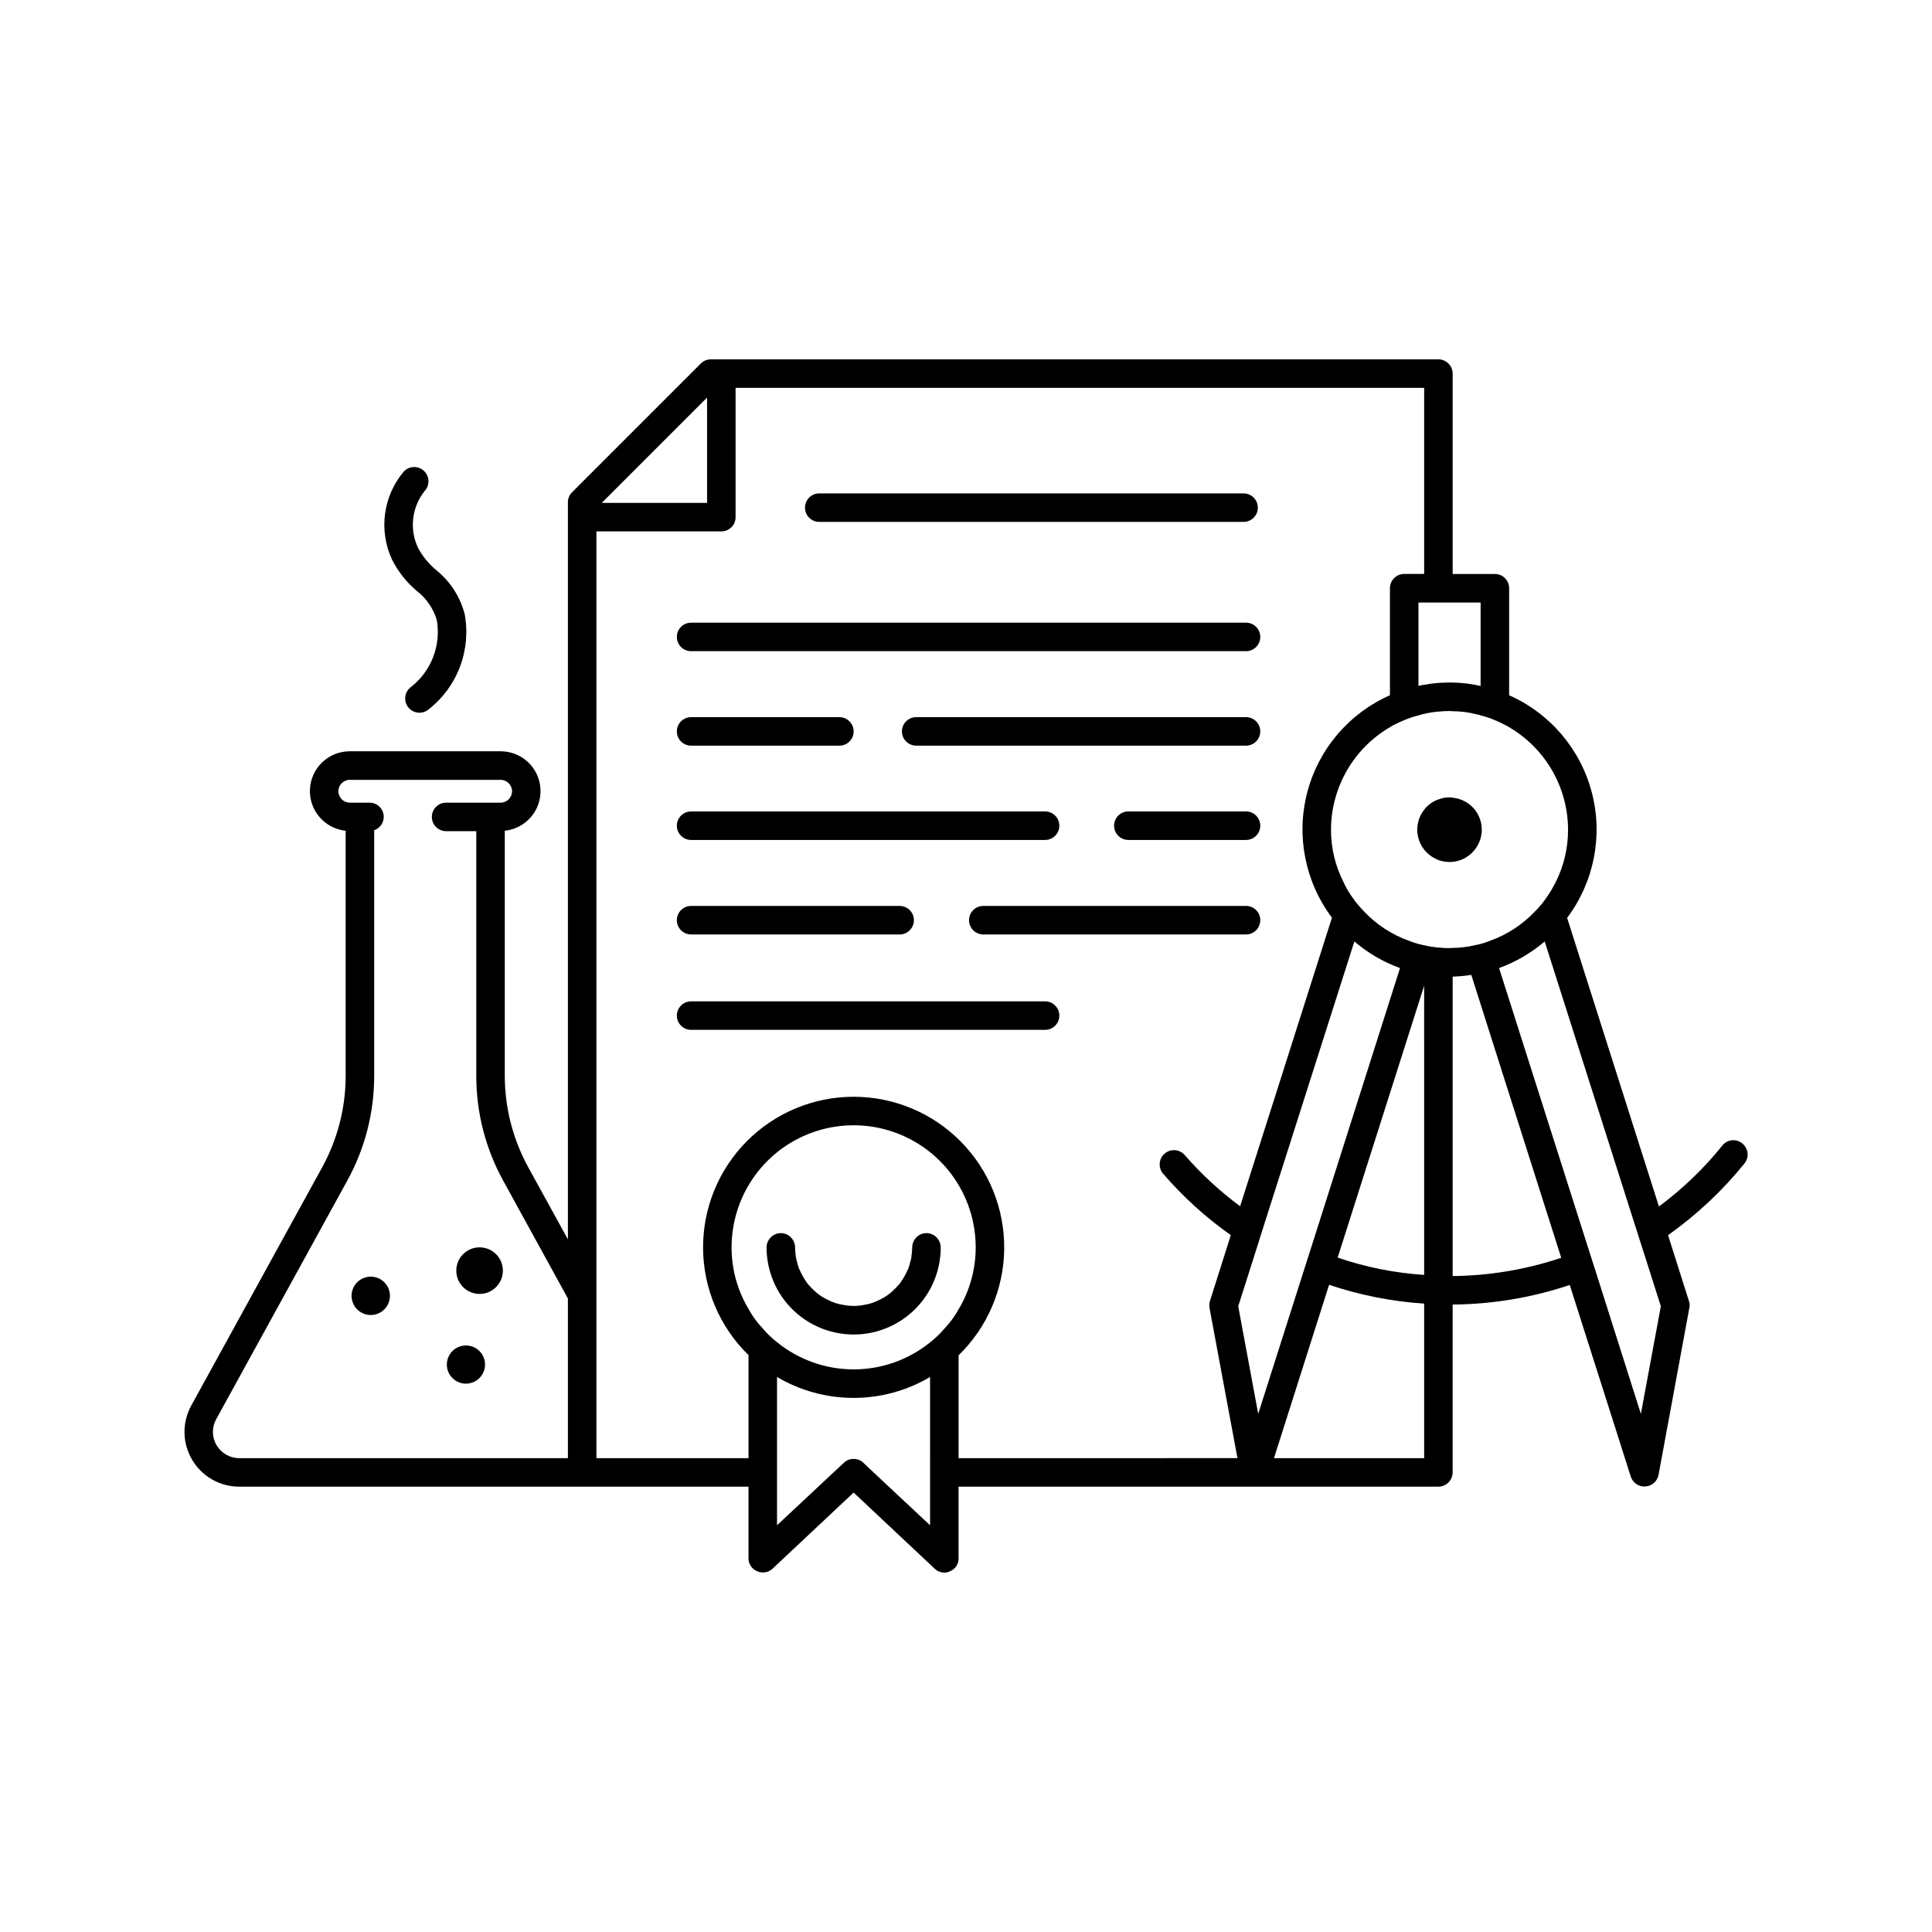 <?xml version="1.0" encoding="UTF-8"?>
<!-- Uploaded to: ICON Repo, www.svgrepo.com, Generator: ICON Repo Mixer Tools -->
<svg fill="#000000" width="800px" height="800px" version="1.1" viewBox="144 144 512 512" xmlns="http://www.w3.org/2000/svg">
 <g>
  <path d="m271.07 474.56c-2.496 0.012-4.742 1.523-5.688 3.832-0.945 2.312-0.406 4.965 1.367 6.723 1.77 1.758 4.43 2.273 6.731 1.309 2.301-0.965 3.797-3.223 3.785-5.719-0.004-1.637-0.66-3.203-1.824-4.356-1.164-1.152-2.734-1.797-4.371-1.789z"/>
  <path d="m267.45 500.56c-2.043 0.012-3.879 1.246-4.656 3.137-0.777 1.891-0.344 4.062 1.102 5.508s3.617 1.879 5.508 1.102c1.891-0.777 3.125-2.613 3.137-4.656 0.008-1.352-0.527-2.652-1.484-3.606-0.953-0.957-2.254-1.492-3.606-1.484z"/>
  <path d="m242.25 482.32c-2.055 0-3.91 1.242-4.699 3.141-0.789 1.902-0.352 4.09 1.102 5.547 1.457 1.453 3.644 1.891 5.547 1.102 1.902-0.785 3.141-2.641 3.141-4.699-0.004-2.809-2.281-5.086-5.09-5.09z"/>
  <path d="m361.11 282.31h112.45c2.086 0 3.777-1.691 3.777-3.777 0-2.09-1.691-3.781-3.777-3.781h-112.45c-2.09 0-3.781 1.691-3.781 3.781 0 2.086 1.691 3.777 3.781 3.777z"/>
  <path d="m327.15 316.57h147.06c2.086 0 3.777-1.691 3.777-3.777 0-2.086-1.691-3.777-3.777-3.777h-147.06c-2.086 0-3.781 1.691-3.781 3.777 0 2.086 1.695 3.777 3.781 3.777z"/>
  <path d="m474.21 334.05h-87.414c-2.086 0-3.777 1.691-3.777 3.777s1.691 3.777 3.777 3.777h87.414c2.086 0 3.777-1.691 3.777-3.777s-1.691-3.777-3.777-3.777z"/>
  <path d="m327.15 341.61h39.297c2.086 0 3.777-1.691 3.777-3.777s-1.691-3.777-3.777-3.777h-39.297c-2.086 0-3.781 1.691-3.781 3.777s1.695 3.777 3.781 3.777z"/>
  <path d="m474.21 359.04h-31.188c-2.086 0-3.777 1.691-3.777 3.777 0 2.086 1.691 3.781 3.777 3.781h31.188c2.086 0 3.777-1.695 3.777-3.781 0-2.086-1.691-3.777-3.777-3.777z"/>
  <path d="m327.15 366.6h93.809c2.086 0 3.777-1.695 3.777-3.781 0-2.086-1.691-3.777-3.777-3.777h-93.809c-2.086 0-3.781 1.691-3.781 3.777 0 2.086 1.695 3.781 3.781 3.781z"/>
  <path d="m420.96 409.37h-93.809c-2.086 0-3.781 1.691-3.781 3.777 0 2.086 1.695 3.777 3.781 3.777h93.809c2.086 0 3.777-1.691 3.777-3.777 0-2.086-1.691-3.777-3.777-3.777z"/>
  <path d="m474.21 384.08h-69.629c-2.086 0-3.777 1.691-3.777 3.777 0 2.09 1.691 3.781 3.777 3.781h69.629c2.086 0 3.777-1.691 3.777-3.781 0-2.086-1.691-3.777-3.777-3.777z"/>
  <path d="m327.15 391.64h55.266c2.09 0 3.781-1.691 3.781-3.781 0-2.086-1.691-3.777-3.781-3.777h-55.266c-2.086 0-3.781 1.691-3.781 3.777 0 2.09 1.695 3.781 3.781 3.781z"/>
  <path d="m605.7 447c-0.777-0.633-1.777-0.926-2.769-0.812-0.996 0.117-1.906 0.625-2.519 1.418-4.875 6.07-10.516 11.488-16.777 16.121l-24.332-76.477c7.129-9.492 9.543-21.719 6.551-33.207-2.992-11.488-11.062-20.984-21.918-25.789v-28.367c0-1-0.398-1.965-1.105-2.672-0.711-0.711-1.672-1.105-2.672-1.105h-11.188v-53.102c-0.016-2.082-1.695-3.766-3.777-3.777h-192.81c-1 0-1.961 0.398-2.668 1.105l-34.109 34.109c-0.711 0.707-1.109 1.668-1.109 2.672v195.32l-10.531-19.145h0.004c-4.051-7.398-6.184-15.695-6.199-24.133v-65.004c5.594-0.578 9.754-5.438 9.461-11.055-0.297-5.617-4.945-10.012-10.57-10h-39.957c-5.625-0.012-10.273 4.387-10.566 10.004-0.293 5.617 3.871 10.477 9.465 11.051v65.004c-0.016 8.438-2.144 16.734-6.195 24.133l-34.715 63.18c-2.477 4.492-2.394 9.957 0.215 14.375 2.606 4.418 7.352 7.133 12.48 7.137h134.97v18.992c-0.008 1.512 0.914 2.871 2.316 3.426 1.379 0.617 2.992 0.336 4.082-0.703l21.461-20.152 21.461 20.152h0.004c0.684 0.676 1.605 1.055 2.566 1.059 0.527 0.008 1.047-0.113 1.512-0.355 1.395-0.559 2.297-1.922 2.269-3.426v-18.992h127.16c2.082-0.016 3.762-1.699 3.777-3.777v-44.488c10.555-0.082 21.031-1.832 31.035-5.188l16.172 50.785v-0.004c0.527 1.672 2.137 2.758 3.879 2.621 1.723-0.113 3.152-1.379 3.477-3.074l8.16-44.234h0.004c0.141-0.602 0.105-1.23-0.102-1.812l-5.543-17.48c7.59-5.379 14.402-11.77 20.254-18.996 0.633-0.785 0.926-1.793 0.812-2.797-0.117-1-0.625-1.918-1.418-2.543zm-311.2 83.43h-87.109c-2.461-0.004-4.738-1.305-5.992-3.426-1.266-2.117-1.305-4.746-0.102-6.902l14.559-26.5 20.152-36.676c4.691-8.5 7.152-18.051 7.156-27.762v-65.145c1.738-0.598 2.789-2.367 2.481-4.18-0.305-1.816-1.883-3.137-3.723-3.125h-5.215c-1.672 0-3.027-1.355-3.027-3.027 0-1.668 1.355-3.023 3.027-3.023h39.957c1.672 0 3.027 1.355 3.027 3.023 0 1.672-1.355 3.027-3.027 3.027h-14.441c-2.086 0-3.777 1.691-3.777 3.777 0 2.086 1.691 3.777 3.777 3.777h7.996v64.895c0.004 9.711 2.465 19.262 7.152 27.762l17.129 31.188zm234.47-226.76h7.406v22.117c-2.43-0.559-4.91-0.859-7.406-0.91h-0.855c-0.957 0-1.965 0.051-2.922 0.102-1.27 0.094-2.531 0.262-3.777 0.504-0.516 0.055-1.02 0.152-1.512 0.305v-22.117h9.07zm-197.59-54.312v27.91h-27.91zm59.098 281.07v17.785l-10.934-10.227-4.031-3.777-2.719-2.57c-0.691-0.664-1.613-1.027-2.57-1.008-0.957-0.027-1.883 0.336-2.57 1.008l-2.769 2.57-4.031 3.777-10.934 10.227v-39.297c6.144 3.629 13.148 5.543 20.281 5.543 7.133 0 14.137-1.914 20.277-5.543zm3.777-34.309c-1.133 1.336-2.398 2.551-3.777 3.629-5.742 4.637-12.906 7.16-20.289 7.152-7.379-0.008-14.535-2.551-20.27-7.203-1.379-1.078-2.644-2.293-3.777-3.629-1.477-1.559-2.75-3.301-3.777-5.188-2.949-4.934-4.5-10.578-4.484-16.324 0-11.555 6.164-22.234 16.172-28.012 10.008-5.777 22.336-5.777 32.344 0 10.008 5.777 16.172 16.457 16.172 28.012 0.008 5.785-1.559 11.461-4.531 16.426-1.035 1.867-2.305 3.594-3.781 5.137zm3.781 34.309v-27.254c7.633-7.418 11.984-17.582 12.09-28.223 0.105-10.645-4.047-20.891-11.535-28.457-7.484-7.566-17.684-11.828-28.328-11.84-10.645-0.008-20.852 4.234-28.352 11.789-7.5 7.551-11.672 17.789-11.586 28.434 0.082 10.645 4.418 20.812 12.039 28.246v27.305h-40.305v-245.61h33.102c1.004 0.008 1.969-0.387 2.68-1.098 0.711-0.711 1.105-1.676 1.098-2.68v-34.258l182.48-0.004v49.324h-5.293c-1 0-1.961 0.395-2.672 1.105-0.707 0.707-1.105 1.672-1.105 2.672v28.367c-10.852 4.793-18.926 14.277-21.918 25.762-2.992 11.48-0.578 23.699 6.551 33.184l-24.332 76.477c-5.387-3.981-10.32-8.543-14.711-13.602-1.383-1.555-3.758-1.699-5.32-0.332-1.562 1.371-1.73 3.746-0.375 5.32 5.297 6.133 11.32 11.598 17.938 16.273l-5.543 17.48c-0.16 0.59-0.191 1.207-0.102 1.812l7.406 39.801zm74.109-40.254 4.633-14.559 2.367-7.508 23.781-74.613c3.57 3.066 7.668 5.457 12.094 7.051l-23.527 74.012-2.316 7.254-11.738 36.879zm49.273 40.254h-39.801l14.609-45.945c8.145 2.746 16.613 4.422 25.191 4.988zm0-48.566c-7.812-0.508-15.52-2.051-22.926-4.586l22.922-72.043zm6.699-86.605c-0.977 0.004-1.953-0.047-2.922-0.148-0.188 0.008-0.375-0.008-0.555-0.051-1.086-0.109-2.164-0.293-3.223-0.555-0.172-0.012-0.344-0.043-0.504-0.102-1.223-0.27-2.418-0.641-3.578-1.109-4.531-1.613-8.609-4.289-11.891-7.809-1.051-1.059-2.012-2.203-2.871-3.426-1.012-1.363-1.871-2.836-2.57-4.383-2.164-4.281-3.285-9.008-3.273-13.805 0.027-11.18 5.969-21.508 15.617-27.156 0.25-0.152 0.504-0.301 0.805-0.504h0.051c0.949-0.504 1.926-0.957 2.922-1.359 0.555-0.254 1.16-0.453 1.715-0.656 0.676-0.246 1.363-0.449 2.066-0.602 0.285-0.133 0.594-0.215 0.906-0.254 0.188-0.098 0.395-0.148 0.605-0.152 1.238-0.305 2.504-0.508 3.777-0.602 0.969-0.102 1.945-0.152 2.922-0.152 0.285-0.008 0.574 0.008 0.855 0.051 2.195 0 4.379 0.289 6.5 0.855 0.312 0.039 0.621 0.121 0.906 0.254 0.707 0.141 1.398 0.344 2.066 0.602h0.051c0.555 0.203 1.109 0.402 1.664 0.656 0.98 0.402 1.938 0.855 2.871 1.359h0.051c0.301 0.203 0.605 0.352 0.855 0.504 9.648 5.648 15.59 15.977 15.617 27.156 0.016 4.828-1.105 9.594-3.273 13.906-0.75 1.488-1.609 2.922-2.57 4.281-0.859 1.223-1.82 2.367-2.871 3.426-3.297 3.5-7.367 6.176-11.891 7.809-1.176 0.477-2.387 0.848-3.629 1.109-1.227 0.297-2.473 0.516-3.727 0.656-0.871 0.098-1.746 0.148-2.621 0.148-0.281 0.043-0.57 0.059-0.855 0.051zm0.855 86.906v-79.348c1.656-0.051 3.305-0.199 4.938-0.453l23.832 74.969v-0.004c-9.277 3.113-18.984 4.746-28.77 4.836zm49.879 36.527-11.688-36.828-2.316-7.254-23.578-74.059-0.004-0.004c4.422-1.605 8.516-3.996 12.094-7.051l23.781 74.715 2.367 7.406 4.633 14.559z"/>
  <path d="m532.05 371.48c2.84-1.48 4.625-4.41 4.637-7.609 0.004-4.391-3.34-8.059-7.711-8.465-0.277-0.086-0.566-0.117-0.855-0.098-1 0-1.992 0.191-2.922 0.551-1.504 0.508-2.82 1.457-3.777 2.723-1.586 2.008-2.184 4.617-1.641 7.113 0.547 2.5 2.184 4.621 4.461 5.785 0.301 0.152 0.605 0.301 0.957 0.453 0.879 0.297 1.793 0.465 2.719 0.504h0.406c0.219 0.008 0.438-0.008 0.652-0.051 1.078-0.086 2.125-0.395 3.074-0.906z"/>
  <path d="m389.52 470.79c-1.23-0.008-2.379 0.598-3.074 1.609l-0.051 0.051c-0.199 0.293-0.352 0.617-0.453 0.957-0.145 0.371-0.211 0.766-0.199 1.16 0 0.555-0.051 1.109-0.102 1.613 0 0.102 0 0.152-0.051 0.203v-0.004c-0.008 0.562-0.09 1.125-0.254 1.664-0.152 0.656-0.352 1.309-0.555 1.914h0.004c-0.039 0.039-0.059 0.094-0.051 0.152-0.301 0.656-0.605 1.309-0.957 1.965-0.391 0.715-0.828 1.406-1.312 2.062-0.504 0.605-1.008 1.109-1.512 1.613-1.09 1.105-2.371 2.012-3.777 2.672-0.688 0.344-1.395 0.645-2.117 0.906-0.102 0-0.152 0.051-0.203 0.051h0.004c-0.66 0.203-1.332 0.355-2.016 0.453-1.73 0.336-3.512 0.336-5.238 0-0.684-0.098-1.359-0.25-2.016-0.453-0.051 0-0.102-0.051-0.203-0.051-0.723-0.262-1.43-0.562-2.117-0.906-1.406-0.66-2.684-1.566-3.777-2.672-0.504-0.504-1.008-1.008-1.512-1.613-0.484-0.656-0.922-1.348-1.309-2.062-0.352-0.656-0.656-1.309-0.957-1.965 0.004-0.059-0.012-0.113-0.051-0.152-0.203-0.605-0.402-1.258-0.555-1.914-0.16-0.539-0.246-1.102-0.254-1.664-0.051-0.051-0.051-0.102-0.051-0.203-0.051-0.504-0.102-1.059-0.102-1.613l0.004 0.004c0.012-0.395-0.059-0.789-0.203-1.16-0.098-0.34-0.25-0.664-0.453-0.957l-0.051-0.051c-0.691-1.012-1.844-1.617-3.074-1.609-1.223 0.004-2.371 0.605-3.07 1.609-0.465 0.629-0.711 1.387-0.707 2.168 0 0.555 0 1.059 0.051 1.613 0.242 3.277 1.168 6.469 2.719 9.371 3.191 5.906 8.793 10.129 15.348 11.57 6.559 1.445 13.414-0.039 18.789-4.062 5.375-4.019 8.73-10.184 9.191-16.879 0.051-0.555 0.051-1.059 0.051-1.613 0.008-0.781-0.242-1.539-0.703-2.168-0.703-1.004-1.848-1.605-3.074-1.609z"/>
  <path d="m254.37 300.54c2.578 1.949 4.461 4.672 5.383 7.769 0.574 3.305 0.242 6.703-0.965 9.832-1.207 3.129-3.242 5.871-5.887 7.93-1.676 1.25-2.019 3.617-0.773 5.289 1.25 1.672 3.617 2.019 5.289 0.77 3.809-2.93 6.731-6.859 8.445-11.348 1.715-4.488 2.152-9.367 1.27-14.09-1.203-4.578-3.848-8.652-7.539-11.617-1.984-1.641-3.629-3.656-4.832-5.934-1.137-2.426-1.57-5.121-1.25-7.785 0.32-2.66 1.375-5.18 3.055-7.269 1.398-1.547 1.285-3.934-0.262-5.336s-3.938-1.285-5.34 0.258c-2.668 3.18-4.375 7.055-4.922 11.168-0.547 4.113 0.086 8.297 1.824 12.066 1.59 3.172 3.801 5.996 6.504 8.297z"/>
 </g>
</svg>
